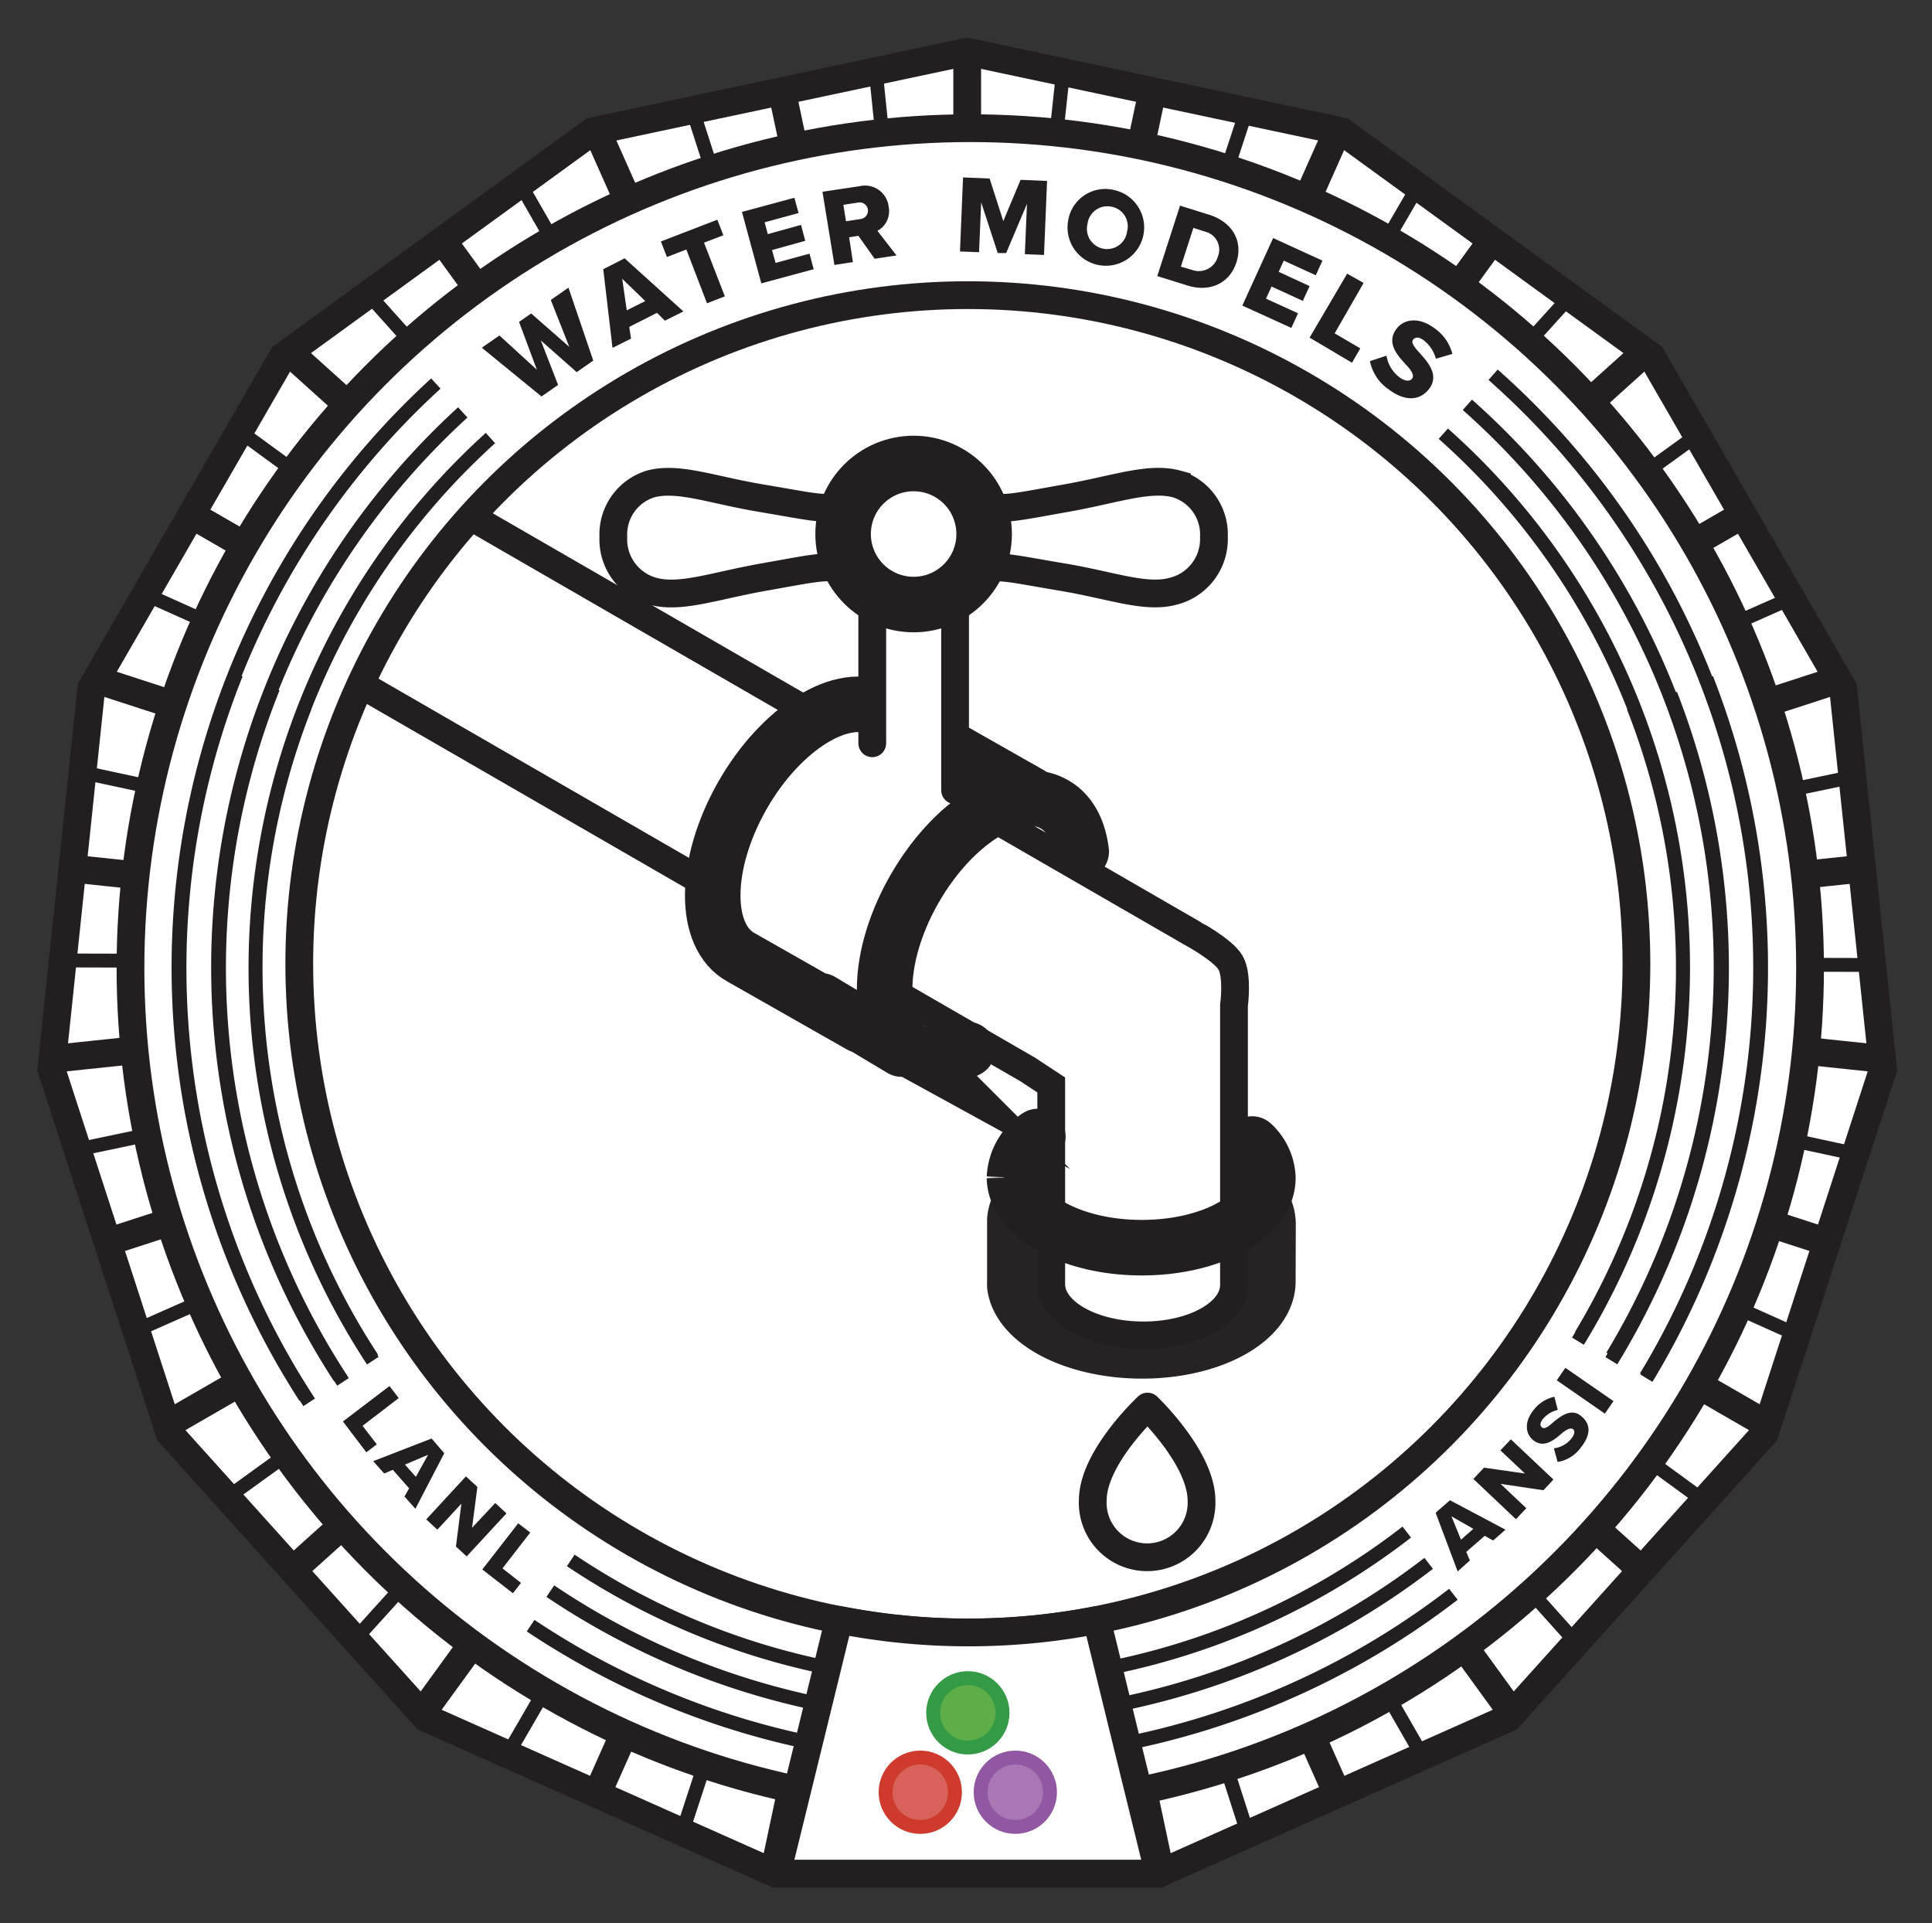 <svg xmlns="http://www.w3.org/2000/svg" role="img" viewBox="3.48 3.98 208.78 207.78"><rect x="3.48" y="3.98" width="208.78" height="207.78" fill="#333333" stroke="none"/><title>WaterModels.jl logo</title><defs><clipPath id="clip-path"><circle cx="-129.55" cy="108.33" r="72.25" class="cls-1"/></clipPath><clipPath id="clip-path-2"><path d="M108 9.57L67.52 18.17 34.04 42.49 13.35 78.33 9.03 119.49 21.81 158.85 49.5 189.6 87.31 206.43 128.69 206.43 166.5 189.6 194.19 158.85 206.97 119.49 202.65 78.33 181.96 42.49 148.48 18.17 108 9.57z" class="cls-2"/></clipPath><clipPath id="clip-path-3"><circle cx="108.07" cy="108.12" r="72.25" class="cls-1"/></clipPath><style>.cls-1,.cls-10,.cls-13{fill:none}.cls-2{fill:#fff}.cls-10,.cls-13,.cls-2{stroke:#231f20;stroke-miterlimit:10}.cls-10,.cls-2{stroke-width:3px}.cls-13{stroke-linecap:round}.cls-8{fill:#231f20}.cls-13{stroke-width:6px}</style></defs><g id="Layer_5" data-name="Layer 5"><path fill="#fff" d="M108 9.57L67.52 18.17 34.04 42.49 13.35 78.33 9.03 119.49 21.81 158.85 49.5 189.6 87.31 206.43 128.69 206.43 166.5 189.6 194.19 158.85 206.97 119.49 202.65 78.33 181.96 42.49 148.48 18.17 108 9.57z"/><g clip-path="url(#clip-path-2)"><path fill="none" stroke="#231f20" stroke-linecap="round" stroke-miterlimit="10" stroke-width="3" d="M108-.35L108 27.26M85.47 2.02L91.21 29.03M63.93 9.02L75.16 34.24M44.31 20.34L60.54 42.68M27.48 35.5L48 53.98M14.17 53.83L38.08 67.63M4.95 74.52L31.21 83.05M.24 96.67L27.7 99.56M.24 119.33L27.7 116.44M4.95 141.48L31.21 132.95M14.17 162.17L38.08 148.37M27.48 180.5L48 162.02M44.31 195.66L60.54 173.32M63.93 206.98L75.16 181.76M85.47 213.98L91.21 186.97M108 216.35L108 188.74M130.53 213.98L124.79 186.97M152.07 206.98L140.84 181.76M171.69 195.66L155.46 173.32M188.52 180.5L168 162.02M201.83 162.17L177.92 148.37M211.05 141.48L184.79 132.95M215.76 119.33L188.3 116.44M215.76 96.67L188.3 99.56M211.05 74.52L184.79 83.05M201.83 53.83L177.92 67.63M188.52 35.5L168 53.98M171.69 20.34L155.46 42.68M152.07 9.02L140.84 34.24M130.53 2.02L124.79 29.03"/><circle cx="108" cy="108" r="1.68" class="cls-8"/><path fill="none" stroke="#231f20" stroke-linecap="round" stroke-miterlimit="10" stroke-width="1.5" d="M96.94.22L99.76 27.68M74.78 4.87L83.24 31.15M54.06 14.03L67.81 37.98M35.7 27.3L54.13 47.87M20.5 44.1L42.8 60.38M9.13 63.68L34.32 74.98M2.07 85.21L29.07 91.02M-.35 107.73L27.26 107.8M1.96 130.26L28.98 124.59M8.91 151.82L34.16 140.66M20.19 171.47L42.56 155.29M35.3 188.34L53.83 167.87M53.59 201.7L67.46 177.82M74.26 210.96L82.86 184.72M96.41 215.73L99.36 188.27M119.06 215.78L116.24 188.32M141.22 211.13L132.76 184.85M161.94 201.97L148.19 178.02M180.3 188.7L161.87 168.13M195.5 171.9L173.2 155.62M206.87 152.32L181.68 141.02M213.93 130.79L186.93 124.98M216.35 108.27L188.74 108.2M214.04 85.74L187.02 91.41M207.09 64.18L181.84 75.34M195.81 44.53L173.44 60.71M180.7 27.66L162.17 48.13M162.41 14.3L148.54 38.18M141.74 5.04L133.14 31.28M119.59.27L116.64 27.73"/><circle cx="108" cy="108" r="1.68" class="cls-8"/></g><path d="M108 9.57L67.52 18.17 34.04 42.49 13.35 78.33 9.03 119.49 21.81 158.85 49.5 189.6 87.31 206.43 128.69 206.43 166.5 189.6 194.19 158.85 206.97 119.49 202.65 78.33 181.96 42.49 148.48 18.17 108 9.57z" class="cls-10"/><circle cx="108.33" cy="108.58" r="90.75" class="cls-2"/><path fill="#fff" stroke="#231f20" stroke-miterlimit="10" stroke-width="6" d="M140.49,142.34c.07,4.19-6,7.59-13.56,7.6-7.24,0-13.22-3.09-13.78-7a4.55,4.55,0,0,1,0-.53v-6.23c0-.14,0-.28,0-.42.39-3.95,6.27-7.09,13.53-7.1,7.56,0,13.75,3.37,13.83,7.56Z" opacity=".98"/><g clip-path="url(#clip-path-3)"><path d="M136.46,108c.81,1.4.37,4.62.37,4.62v30.2c0,3-4.32,5.44-9.75,5.45s-9.89-2.42-10-5.43V121.21l-2.55-1.68-87-50.22L49.4,56.94l75.08,43.35,7.69,4.44S135.66,106.6,136.46,108Z" class="cls-2"/></g><path d="M86.67,73.89a.13.13,0,0,0-.08,0v0Z" class="cls-8"/><path d="M138.79,127.59a5.25,5.25,0,0,1,1.7,3.6c.07,4.18-6,7.58-13.56,7.6s-13.75-3.38-13.82-7.56a5.64,5.64,0,0,1,2.52-4.45" class="cls-13"/><path fill="#fff" stroke="#231f20" stroke-linecap="round" stroke-miterlimit="10" stroke-width="6" d="M96.49 114.77l-12.93-7.35c-4.13-2.25-4.07-10.06.12-17.44s10.93-11.54 15.06-9.29l16 9.08M100.91 117.33L92.2 112.12"/><path d="M120.32,96c-.29-2.38-1.28-4.25-3-5.17-4.12-2.26-10.86,1.9-15.06,9.28s-4.24,15.19-.12,17.45a6.6,6.6,0,0,0,5.89-.18" class="cls-13"/><path d="M106.2,57.05a5.81,5.81,0,0,0,3.64,1.7c2.48.3,3.5,0,8.82-.94s9-2.35,12-1.53a5.7,5.7,0,0,1,4,5.72,5.8,5.8,0,0,1-4.4,5.86c-3,.82-6.61-.63-12-1.53s-6.35-1.24-8.83-.94-3.13,3.32-3.34,4.27,0,7.67,0,7.67c0,1.06-1.64,1.91-3.67,1.91s-3.66-.85-3.66-1.91c0,0,.13-6.62,0-7.45s-1.43-4.19-3.91-4.49-3.49,0-8.82.94-9,2.35-12,1.53A5.8,5.8,0,0,1,69.76,62a5.7,5.7,0,0,1,4-5.72c3-.82,6.61.63,12,1.53s6.35,1.24,8.83.94a5.81,5.81,0,0,0,3.64-1.7l.23-.17a5.66,5.66,0,0,1,7.45,0Z" class="cls-2"/><path fill="#fff" stroke="#231f20" stroke-linecap="round" stroke-miterlimit="10" stroke-width="3" d="M97.74 84.29L97.74 65.97 106.69 65.97 106.69 89.36"/><circle cx="102.21" cy="61.68" r="7.62" fill="#fff" stroke="#231f20" stroke-miterlimit="10" stroke-width="6"/><path fill="none" stroke="#231f20" stroke-linecap="round" stroke-linejoin="round" stroke-width="3" d="M133.32,166.15a5.88,5.88,0,1,1-11.75-.06c0-4.63,5.92-10.13,5.92-10.13S133.34,161.52,133.32,166.15Z"/><path d="M45.57 153.74l1 1.3-3.91 3 1.54 2-1.13.86-2.53-3.33zM47.69 164.79l-1.76-2-.93.4-1.19-1.33 6.31-2.45L51.49 161l-3.12 6-1.18-1.32zm-.45-2.56l1.18 1.32 1.32-2.38zM53.34 166.45l-2.6 2.81-1.2-1.11 4.29-4.65 1.24 1.14-.58 4.42L57 166.38l1.21 1.12-4.3 4.65-1.16-1.07zM59.48 168.57l1.3 1-3 3.87 2 1.57-.87 1.12-3.31-2.57zM163.93 169.92l-2 1.74.39.93L161 173.77l-2.38-6.34 1.55-1.35 6 3.18-1.34 1.17zm-2.57.42l1.34-1.17-2.37-1.35zM165.64 164.31l2.78 2.63-1.12 1.19-4.6-4.35 1.15-1.22 4.42.63-2.65-2.5 1.13-1.19 4.6 4.34L170.27 165zM171.4 160.47a2.88 2.88 0 0 0 1.91-1.08c.35-.44.38-.85.14-1s-.65 0-1.18.45c-.81.69-1.93 1.68-3.1.75-.84-.66-1-1.94 0-3.21a3.86 3.86 0 0 1 2.28-1.48l.37 1.42a2.91 2.91 0 0 0-1.62 1c-.34.43-.3.73-.08.9s.59 0 1.13-.5c.82-.69 2-1.64 3.08-.75s1.08 2 0 3.39a3.83 3.83 0 0 1-2.53 1.58zM171.71 153.12l.93-1.35 5.2 3.6-.93 1.35z" class="cls-8"/><path fill="none" stroke="#231f20" stroke-miterlimit="10" stroke-width="1.5" d="M36.89 155.5A85.58 85.58 0 0 1 29 76.78M160.54 176.24a85.5 85.5 0 0 1-99.72 3.39M187.89 77.3a85.66 85.66 0 0 1-6.48 75.6M40.55 153.29a81.32 81.32 0 0 1-7.56-75M157.87 172.9a81.24 81.24 0 0 1-94.92 3M184 79a81.32 81.32 0 0 1-6.39 72M43.77 151a77.26 77.26 0 0 1-7.35-70.61M155.5 169.52a77.19 77.19 0 0 1-90.34 3.06M180 80.37a77.24 77.24 0 0 1-6 68.52M164.83 44.47a85.48 85.48 0 0 1 16.51 108.3M36.46 154.92A85.49 85.49 0 0 1 50.58 45.42M162.05 47.72a81.2 81.2 0 0 1 15.66 102.8M40.19 152.8A81.22 81.22 0 0 1 53.49 48.54M159.45 50.84a77.15 77.15 0 0 1 14.88 97.43M43.7 150.75A77.13 77.13 0 0 1 56.48 51.31"/><circle cx="108.07" cy="108.12" r="72.25" class="cls-10"/><path d="M61.92 40.76l1.87 4.81L62 46.82l-6.45-5.27 1.9-1.32 4.05 3.7-1.93-5.17 1.31-.91L65 41.46 63 36.39l1.91-1.33 2.68 7.88-1.79 1.25zM74.48 37.78l-3 1.52.19 1.27-2 1-1-8.5 2.31-1.18 6.35 5.74-2 1zm-3.27-.27l2-1L70.72 34.1zM77.65 30.94l-2.1.81-.65-1.68L81 27.72l.65 1.68-2.09.8L81.81 36l-1.93.75zM83.66 26.88l5.66-1.53L89.78 27l-3.67 1 .34 1.28 3.59-1L90.5 30l-3.59 1 .38 1.39 3.67-1 .45 1.68L85.75 34.6zM96.24 29.46l-1 .16.41 2.68-2 .31L92.36 24.7l4-.6a2.57 2.57 0 0 1 3.15 2.21 2.41 2.41 0 0 1-1.21 2.61l2.06 2.66L98 31.94zm0-3.6l-1.62.25.28 1.78 1.61-.25a.9.9 0 1 0-.27-1.78zM114.46 26l-2.25 5.32-.91 0-1.79-5.48-.23 5.39-2.06-.08.33-8 2.87.12 1.48 4.6 1.87-4.46 2.86.12-.33 8-2.07-.09zM123.91 24.52a4.14 4.14 0 1 1-5 3.29A4.06 4.06 0 0 1 123.91 24.52zm-.33 1.79A2.16 2.16 0 0 0 121 28.19a2.18 2.18 0 1 0 4.28.79A2.15 2.15 0 0 0 123.58 26.31zM131 26.2l3.2 1c2.39.77 3.65 2.77 2.89 5.13s-3 3.25-5.34 2.48l-3.21-1zm1.29 6.94a2.13 2.13 0 0 0 2.79-1.42A2 2 0 0 0 133.68 29l-1.24-.4-1.35 4.19zM141.06 29.7l5.33 2.44-.72 1.58-3.46-1.58-.55 1.21L145 34.89l-.73 1.6-3.38-1.55-.6 1.31 3.46 1.58-.72 1.58L137.73 37zM149.06 33.55l1.78 1L147.71 40l2.77 1.62-.9 1.55L145 40.46zM153.31 42.41a3.64 3.64 0 0 0 1.44 2.36c.57.42 1.1.43 1.33.12s0-.82-.63-1.47c-.91-1-2.2-2.35-1.08-3.88.79-1.09 2.4-1.35 4.06-.14a4.86 4.86 0 0 1 2 2.82l-1.78.52a3.76 3.76 0 0 0-1.33-2c-.55-.4-.93-.33-1.14-.05s.07.74.69 1.4c.9 1 2.15 2.39 1.08 3.86-.95 1.29-2.54 1.46-4.28.19A4.91 4.91 0 0 1 151.52 43z" class="cls-8"/><path fill="#fff" stroke="#231f20" stroke-linecap="round" stroke-linejoin="round" stroke-width="3" d="M105.35,180.31A72.29,72.29,0,0,1,94.14,179c-2.37,9.67-5.07,20.7-6.73,27.42h41.31c-.83-3.35-1.91-7.77-3.09-12.56s-2.44-10-3.63-14.83A72.72,72.72,0,0,1,105.35,180.31Z"/><circle cx="102.93" cy="197.63" r="3.75" fill="#d86259" stroke="#ce3a2c" stroke-miterlimit="10" stroke-width="1.5"/><circle cx="113.2" cy="197.63" r="3.75" fill="#a977b4" stroke="#9157a3" stroke-miterlimit="10" stroke-width="1.5"/><circle cx="108.07" cy="189.05" r="3.75" fill="#5dae49" stroke="#349a46" stroke-miterlimit="10" stroke-width="1.5"/></g></svg>